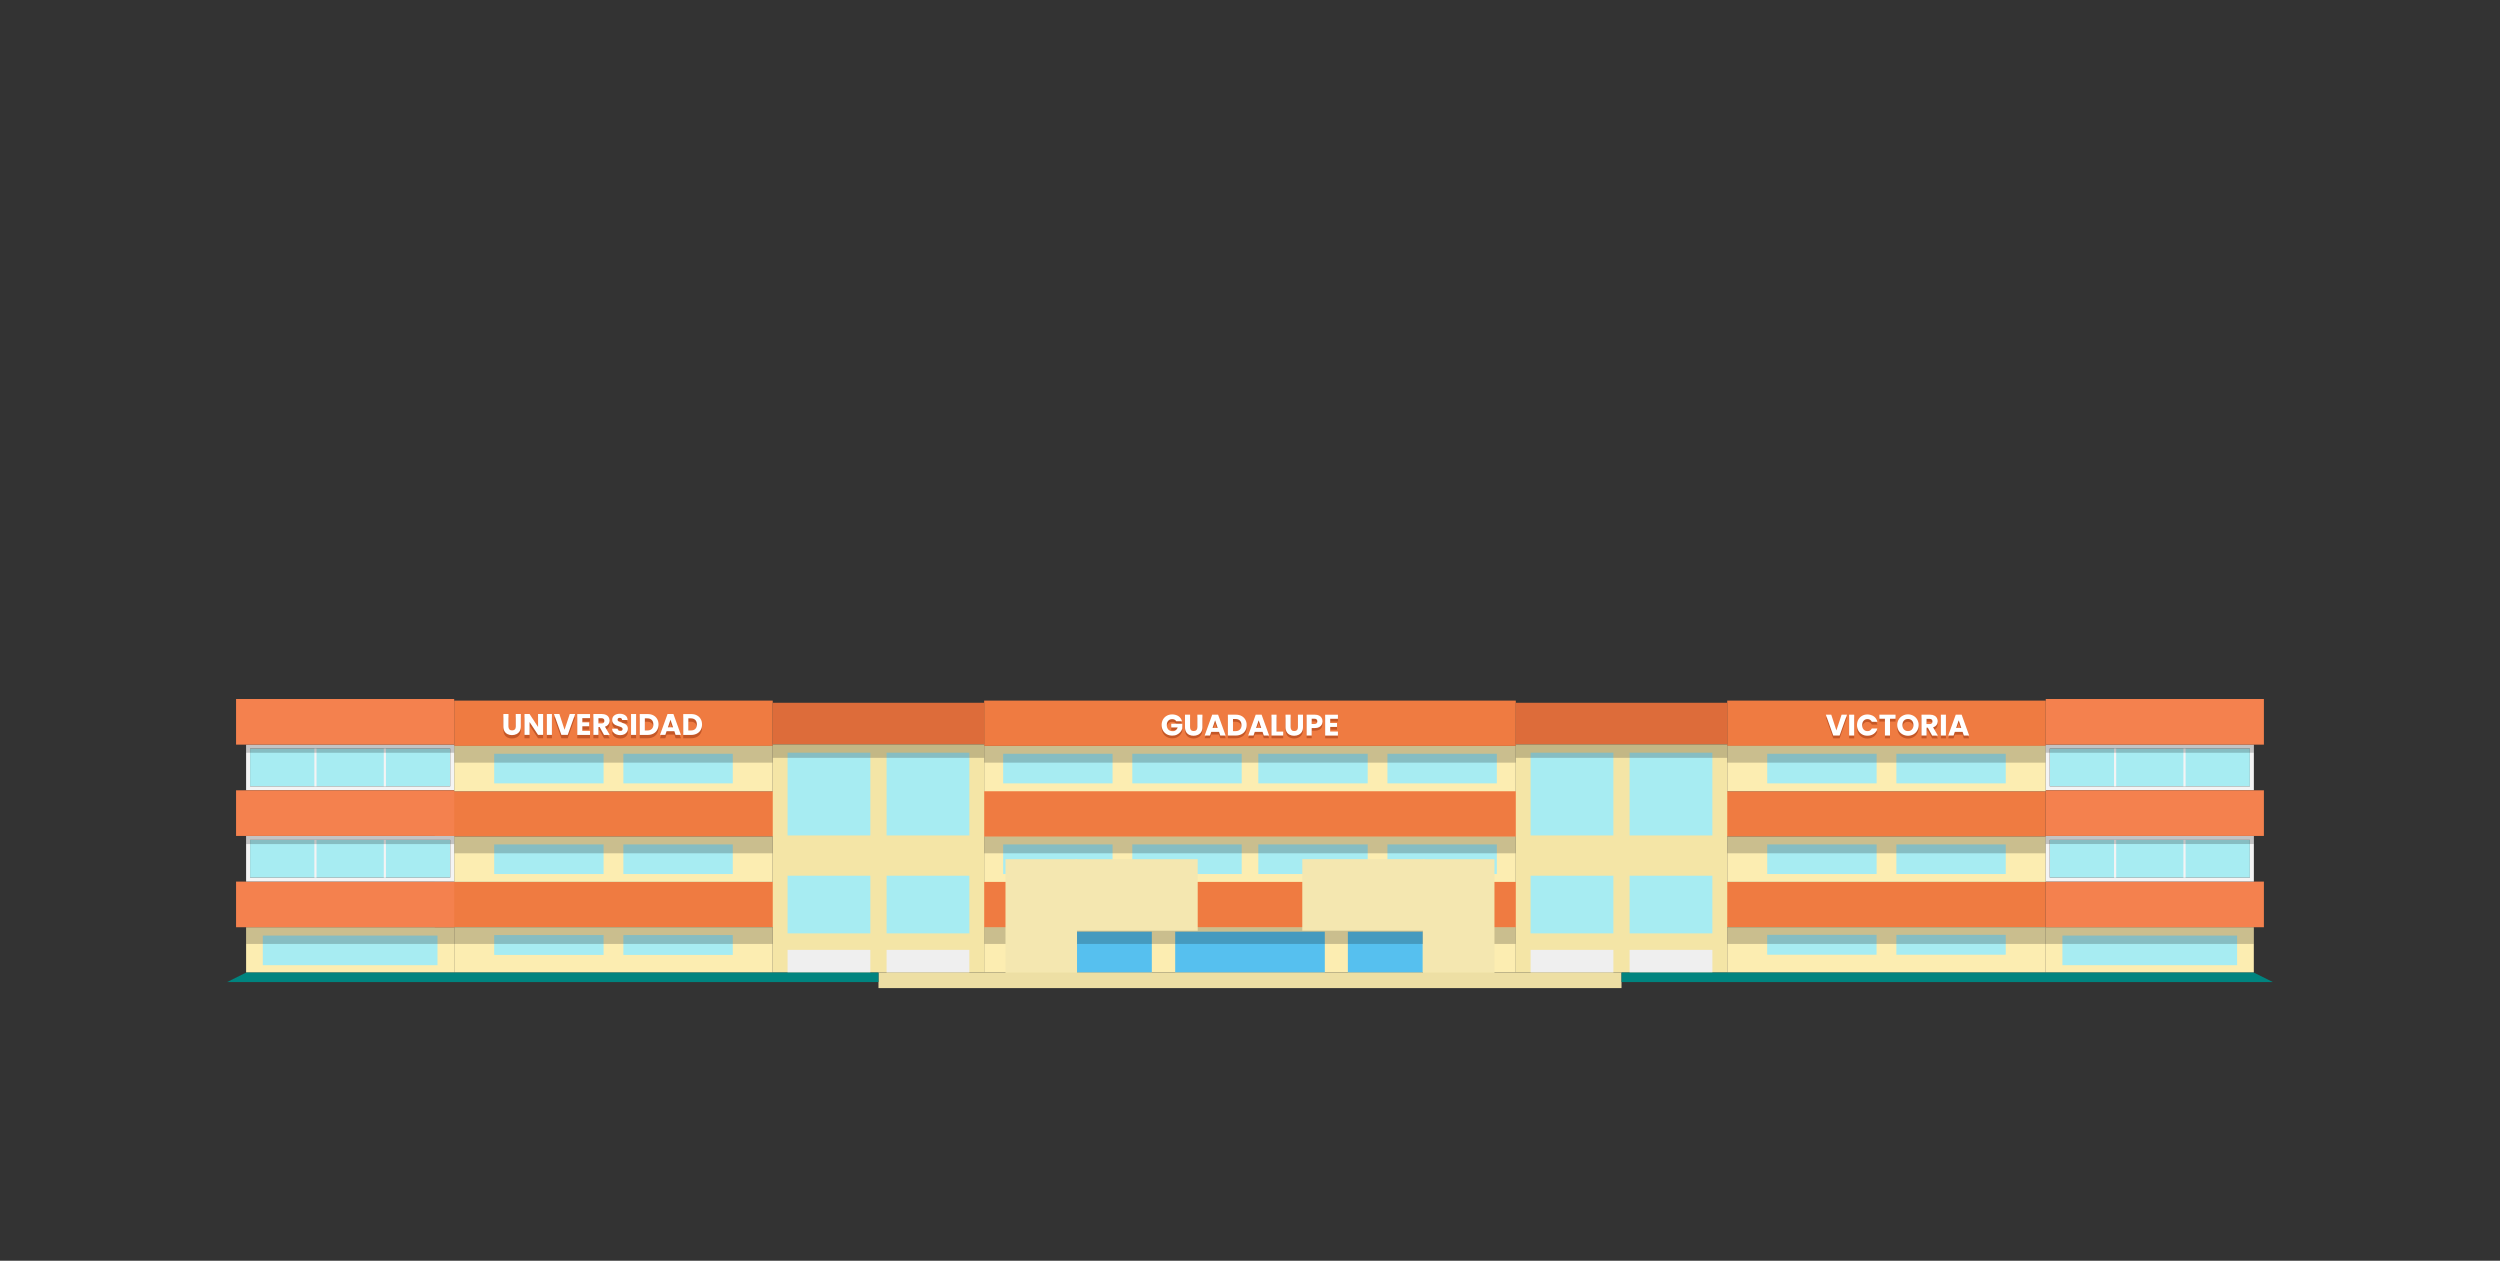 <?xml version="1.0" encoding="UTF-8"?>
<svg id="Capa_1" xmlns="http://www.w3.org/2000/svg" version="1.1" viewBox="0 0 5775 2912.3">
  <rect x="0" y="0" width="5775" height="2912.3" fill="#333333" stroke="none"/>
  <!-- Generator: Adobe Illustrator 29.6.1, SVG Export Plug-In . SVG Version: 2.1.1 Build 9)  -->
  <defs>
    <style>
      .st0 {
        fill: #00847f;
      }

      .st1 {
        isolation: isolate;
        opacity: .2;
      }

      .st2 {
        fill: #f4814e;
      }

      .st3 {
        fill: #fcedb1;
      }

      .st4 {
        fill: #efefef;
      }

      .st5 {
        fill: #f4f4f4;
      }

      .st6 {
        fill: #f4e5a6;
      }

      .st7 {
        fill: #ef7b41;
      }

      .st8 {
        fill: #56c0ef;
      }

      .st9 {
        fill: #a7ecf2;
      }

      .st10 {
        fill: #fff;
      }

      .st11 {
        fill: #dd6c3a;
      }

      .st12 {
        fill: none;
        stroke: #f4f4f4;
        stroke-miterlimit: 10;
        stroke-width: 5px;
      }

      .st13 {
        fill: #c45727;
      }

      .st14 {
        fill: #eddfa4;
      }

      .st15 {
        fill: #f4e7b0;
      }
    </style>
  </defs>
  <rect class="st3" x="4725.6" y="2141.9" width="480.7" height="104.7"/>
  <rect class="st9" x="4764.2" y="2161.2" width="403.5" height="68.4"/>
  <rect class="st3" x="568.5" y="2141.9" width="480.7" height="104.7"/>
  <rect class="st9" x="607.1" y="2161.2" width="403.5" height="68.4"/>
  <g>
    <g>
      <g>
        <rect class="st3" x="2273.4" y="1723" width="1228.1" height="523.5"/>
        <rect class="st7" x="1049.2" y="1618.4" width="735.8" height="104.7"/>
        <rect class="st7" x="2273.4" y="1618.4" width="1228.1" height="104.7"/>
        <rect class="st7" x="3989.9" y="1618.4" width="735.8" height="104.7"/>
        <rect class="st7" x="1004.2" y="1827.8" width="3721.4" height="104.7"/>
        <rect class="st7" x="1004.2" y="2037.2" width="3721.4" height="104.7"/>
        <rect class="st11" x="3501.5" y="1623.4" width="488.4" height="96.4"/>
        <rect class="st11" x="1785.1" y="1623.4" width="488.4" height="96.4"/>
        <rect class="st8" x="2714.7" y="2152.2" width="345.6" height="94.4"/>
        <rect class="st8" x="2487.9" y="2152.2" width="172.8" height="94.4"/>
        <rect class="st8" x="3113.6" y="2152.2" width="172.8" height="94.4"/>
        <rect class="st1" x="2273.4" y="2141.9" width="1228.1" height="38.6"/>
        <g>
          <rect class="st6" x="1785.1" y="1719.8" width="488.4" height="526.7"/>
          <g>
            <g>
              <rect class="st9" x="1819.3" y="1738.7" width="191.2" height="191.2"/>
              <rect class="st9" x="2048" y="1738.7" width="191.2" height="191.2"/>
            </g>
            <g>
              <rect class="st9" x="1819.3" y="2022.9" width="191.2" height="133.2"/>
              <rect class="st9" x="2048" y="2022.9" width="191.2" height="133.2"/>
            </g>
            <g>
              <rect class="st4" x="1819.3" y="2194.2" width="191.2" height="52.4"/>
              <rect class="st4" x="2048" y="2194.2" width="191.2" height="52.4"/>
            </g>
          </g>
        </g>
        <g>
          <rect class="st6" x="3501.5" y="1719.8" width="488.4" height="526.7"/>
          <g>
            <g>
              <rect class="st9" x="3535.7" y="1738.7" width="191.2" height="191.2"/>
              <rect class="st9" x="3764.4" y="1738.7" width="191.2" height="191.2"/>
            </g>
            <g>
              <rect class="st9" x="3535.7" y="2022.9" width="191.2" height="133.2"/>
              <rect class="st9" x="3764.4" y="2022.9" width="191.2" height="133.2"/>
            </g>
            <g>
              <rect class="st4" x="3535.7" y="2194.2" width="191.2" height="52.4"/>
              <rect class="st4" x="3764.4" y="2194.2" width="191.2" height="52.4"/>
            </g>
          </g>
        </g>
        <g>
          <g>
            <rect class="st3" x="1049.2" y="1932.5" width="735.8" height="104.7"/>
            <g>
              <rect class="st9" x="1141.6" y="1950.6" width="252.7" height="68.4"/>
              <rect class="st9" x="1440" y="1950.6" width="252.7" height="68.4"/>
            </g>
          </g>
          <g>
            <rect class="st3" x="1049.2" y="2141.9" width="735.8" height="104.7"/>
            <g>
              <rect class="st9" x="1141.6" y="2160" width="252.7" height="45.9"/>
              <rect class="st9" x="1440" y="2160" width="252.7" height="45.9"/>
            </g>
          </g>
          <g>
            <rect class="st3" x="1049.2" y="1723.1" width="735.8" height="104.7"/>
            <g>
              <rect class="st9" x="1141.6" y="1741.2" width="252.7" height="68.4"/>
              <rect class="st9" x="1440" y="1741.2" width="252.7" height="68.4"/>
            </g>
          </g>
        </g>
        <g>
          <rect class="st3" x="3989.9" y="1932.5" width="735.8" height="104.7"/>
          <g>
            <rect class="st9" x="4082.3" y="1950.6" width="252.7" height="68.4"/>
            <rect class="st9" x="4380.6" y="1950.6" width="252.7" height="68.4"/>
          </g>
        </g>
        <g>
          <rect class="st3" x="3989.9" y="2141.9" width="735.8" height="104.7"/>
          <g>
            <rect class="st9" x="4082.2" y="2159.5" width="252.7" height="45.9"/>
            <rect class="st9" x="4380.6" y="2159.5" width="252.7" height="45.9"/>
          </g>
        </g>
        <g>
          <rect class="st3" x="3989.9" y="1723" width="735.8" height="104.7"/>
          <g>
            <rect class="st9" x="4082.3" y="1741.2" width="252.7" height="68.4"/>
            <rect class="st9" x="4380.6" y="1741.2" width="252.7" height="68.4"/>
          </g>
        </g>
        <g>
          <g>
            <g>
              <rect class="st9" x="2317.3" y="1950.6" width="252.7" height="68.4"/>
              <rect class="st9" x="2615.6" y="1950.6" width="252.7" height="68.4"/>
            </g>
            <g>
              <rect class="st9" x="2317.3" y="1741.2" width="252.7" height="68.4"/>
              <rect class="st9" x="2615.6" y="1741.2" width="252.7" height="68.4"/>
            </g>
          </g>
          <g>
            <g>
              <rect class="st9" x="2906.7" y="1950.6" width="252.7" height="68.4"/>
              <rect class="st9" x="3205" y="1950.6" width="252.7" height="68.4"/>
            </g>
            <g>
              <rect class="st9" x="2906.7" y="1741.2" width="252.7" height="68.4"/>
              <rect class="st9" x="3205" y="1741.2" width="252.7" height="68.4"/>
            </g>
          </g>
        </g>
        <g>
          <g>
            <rect class="st15" x="2322.7" y="1984.8" width="165.2" height="282.2"/>
            <rect class="st15" x="2484.5" y="1984.8" width="282.2" height="165.2"/>
          </g>
          <g>
            <rect class="st15" x="3287" y="1984.8" width="165.2" height="282.2"/>
            <rect class="st15" x="3008.3" y="1984.7" width="282.2" height="165.2"/>
          </g>
        </g>
        <rect class="st14" x="2029.3" y="2246.6" width="1716.4" height="35.9"/>
      </g>
      <g>
        <g>
          <g>
            <path class="st13" d="M1174.6,1657.2v28.8c0,2.9.7,5.1,2.1,6.7s3.5,2.3,6.2,2.3,4.9-.8,6.3-2.3c1.5-1.6,2.2-3.8,2.2-6.7v-28.8h11.7v28.8c0,4.3-.9,7.9-2.7,10.9-1.8,3-4.3,5.2-7.4,6.7s-6.5,2.3-10.3,2.3-7.2-.7-10.2-2.2-5.4-3.7-7.1-6.7-2.6-6.6-2.6-11v-28.8h11.8Z"/>
            <path class="st13" d="M1254.6,1705.4h-11.7l-19.6-29.7v29.7h-11.7v-48.2h11.7l19.6,29.9v-29.9h11.7v48.2Z"/>
            <path class="st13" d="M1274.9,1657.2v48.2h-11.7v-48.2h11.7Z"/>
            <path class="st13" d="M1328.6,1657.2l-17.1,48.2h-14.7l-17.1-48.2h12.5l11.9,36.4,12-36.4h12.5,0Z"/>
            <path class="st13" d="M1345.2,1666.6v9.8h15.7v9.1h-15.7v10.6h17.8v9.4h-29.5v-48.2h29.5v9.4h-17.8Z"/>
            <path class="st13" d="M1395.2,1705.4l-10-18.2h-2.8v18.2h-11.7v-48.2h19.7c3.8,0,7,.7,9.7,2s4.7,3.1,6,5.5c1.3,2.3,2,4.9,2,7.7s-.9,6.1-2.7,8.6c-1.8,2.5-4.5,4.3-8,5.4l11.1,19.1h-13.3,0ZM1382.4,1678.9h7.3c2.2,0,3.8-.5,4.8-1.6,1.1-1.1,1.6-2.5,1.6-4.5s-.5-3.3-1.6-4.3c-1.1-1.1-2.7-1.6-4.8-1.6h-7.3v12Z"/>
            <path class="st13" d="M1423.4,1704.2c-2.8-1.1-5-2.8-6.7-5.1-1.7-2.2-2.6-4.9-2.6-8.1h12.5c.2,1.8.8,3.1,1.9,4.1,1.1.9,2.4,1.4,4.1,1.4s3.1-.4,4.1-1.2c1-.8,1.5-1.9,1.5-3.3s-.4-2.2-1.2-3c-.8-.8-1.8-1.4-3-1.9s-2.8-1.1-5-1.7c-3.1-1-5.7-1.9-7.6-2.9-2-1-3.7-2.4-5.1-4.3s-2.1-4.3-2.1-7.3c0-4.5,1.6-8,4.9-10.5s7.5-3.8,12.7-3.8,9.6,1.3,12.8,3.8c3.3,2.5,5,6.1,5.2,10.6h-12.7c0-1.6-.7-2.8-1.7-3.7-1.1-.9-2.4-1.3-4.1-1.3s-2.6.4-3.4,1.1c-.9.8-1.3,1.8-1.3,3.3s.7,2.8,2.2,3.6c1.5.9,3.8,1.8,6.9,2.8,3.1,1.1,5.6,2.1,7.6,3,1.9,1,3.6,2.4,5,4.2,1.4,1.8,2.1,4.2,2.1,7.1s-.7,5.2-2.1,7.5c-1.4,2.2-3.4,4-6.1,5.4-2.7,1.3-5.8,2-9.4,2s-6.6-.7-9.4-1.8h0Z"/>
            <path class="st13" d="M1469.4,1657.2v48.2h-11.7v-48.2h11.7Z"/>
            <path class="st13" d="M1509.3,1660.2c3.8,2,6.7,4.8,8.8,8.5,2.1,3.6,3.1,7.8,3.1,12.6s-1,8.9-3.1,12.6-5,6.5-8.9,8.5c-3.8,2-8.3,3-13.3,3h-18.1v-48.2h18.1c5.1,0,9.6,1,13.4,3ZM1505.6,1691.6c2.5-2.4,3.7-5.9,3.7-10.3s-1.2-7.9-3.7-10.4-5.9-3.7-10.4-3.7h-5.6v28h5.6c4.4,0,7.9-1.2,10.4-3.6Z"/>
            <path class="st13" d="M1557.8,1696.9h-18l-2.9,8.5h-12.3l17.4-48.2h13.6l17.4,48.2h-12.4l-2.8-8.5h0ZM1554.8,1687.8l-6-17.6-5.9,17.6h11.9Z"/>
            <path class="st13" d="M1609.8,1660.2c3.8,2,6.7,4.8,8.8,8.5,2.1,3.6,3.1,7.8,3.1,12.6s-1,8.9-3.1,12.6-5,6.5-8.9,8.5c-3.8,2-8.3,3-13.3,3h-18.1v-48.2h18.1c5.2,0,9.6,1,13.4,3ZM1606.1,1691.6c2.5-2.4,3.7-5.9,3.7-10.3s-1.2-7.9-3.7-10.4-5.9-3.7-10.4-3.7h-5.6v28h5.6c4.5,0,7.9-1.2,10.4-3.6Z"/>
          </g>
          <g>
            <path class="st10" d="M1174.6,1649.4v28.8c0,2.9.7,5.1,2.1,6.7s3.5,2.3,6.2,2.3,4.9-.8,6.3-2.3c1.5-1.6,2.2-3.8,2.2-6.7v-28.8h11.7v28.8c0,4.3-.9,7.9-2.7,10.9-1.8,3-4.3,5.2-7.4,6.7s-6.5,2.3-10.3,2.3-7.2-.7-10.2-2.2-5.4-3.7-7.1-6.7-2.6-6.6-2.6-11v-28.8h11.8Z"/>
            <path class="st10" d="M1254.6,1697.6h-11.7l-19.6-29.7v29.7h-11.7v-48.2h11.7l19.6,29.9v-29.9h11.7v48.2Z"/>
            <path class="st10" d="M1274.9,1649.4v48.2h-11.7v-48.2h11.7Z"/>
            <path class="st10" d="M1328.6,1649.4l-17.1,48.2h-14.7l-17.1-48.2h12.5l11.9,36.4,12-36.4h12.5,0Z"/>
            <path class="st10" d="M1345.2,1658.8v9.8h15.7v9.1h-15.7v10.6h17.8v9.4h-29.5v-48.2h29.5v9.4h-17.8Z"/>
            <path class="st10" d="M1395.2,1697.6l-10-18.2h-2.8v18.2h-11.7v-48.2h19.7c3.8,0,7,.7,9.7,2s4.7,3.1,6,5.5c1.3,2.3,2,4.9,2,7.7s-.9,6.1-2.7,8.6c-1.8,2.5-4.5,4.3-8,5.4l11.1,19.1h-13.3,0ZM1382.4,1671.1h7.3c2.2,0,3.8-.5,4.8-1.6,1.1-1.1,1.6-2.5,1.6-4.5s-.5-3.3-1.6-4.3c-1.1-1.1-2.7-1.6-4.8-1.6h-7.3v12Z"/>
            <path class="st10" d="M1423.4,1696.4c-2.8-1.1-5-2.8-6.7-5.1-1.7-2.2-2.6-4.9-2.6-8.1h12.5c.2,1.8.8,3.1,1.9,4.1,1.1.9,2.4,1.4,4.1,1.4s3.1-.4,4.1-1.2c1-.8,1.5-1.9,1.5-3.3s-.4-2.2-1.2-3c-.8-.8-1.8-1.4-3-1.9s-2.8-1.1-5-1.7c-3.1-1-5.7-1.9-7.6-2.9-2-1-3.7-2.4-5.1-4.3s-2.1-4.3-2.1-7.3c0-4.5,1.6-8,4.9-10.5s7.5-3.8,12.7-3.8,9.6,1.3,12.8,3.8c3.3,2.5,5,6.1,5.2,10.6h-12.7c0-1.6-.7-2.8-1.7-3.7-1.1-.9-2.4-1.3-4.1-1.3s-2.6.4-3.4,1.1c-.9.8-1.3,1.8-1.3,3.3s.7,2.8,2.2,3.6c1.5.9,3.8,1.8,6.9,2.8,3.1,1.1,5.6,2.1,7.6,3,1.9,1,3.6,2.4,5,4.2,1.4,1.8,2.1,4.2,2.1,7.1s-.7,5.2-2.1,7.5c-1.4,2.2-3.4,4-6.1,5.4-2.7,1.3-5.8,2-9.4,2s-6.6-.6-9.4-1.8h0Z"/>
            <path class="st10" d="M1469.4,1649.4v48.2h-11.7v-48.2h11.7Z"/>
            <path class="st10" d="M1509.3,1652.5c3.8,2,6.7,4.8,8.8,8.5,2.1,3.6,3.1,7.8,3.1,12.6s-1,8.9-3.1,12.6-5,6.5-8.9,8.5c-3.8,2-8.3,3-13.3,3h-18.1v-48.2h18.1c5.1,0,9.6.9,13.4,3ZM1505.6,1683.8c2.5-2.4,3.7-5.9,3.7-10.3s-1.2-7.9-3.7-10.4-5.9-3.7-10.4-3.7h-5.6v28h5.6c4.4,0,7.9-1.1,10.4-3.6Z"/>
            <path class="st10" d="M1557.8,1689.1h-18l-2.9,8.5h-12.3l17.4-48.2h13.6l17.4,48.2h-12.4l-2.8-8.5h0ZM1554.8,1680.1l-6-17.6-5.9,17.6h11.9Z"/>
            <path class="st10" d="M1609.8,1652.5c3.8,2,6.7,4.8,8.8,8.5,2.1,3.6,3.1,7.8,3.1,12.6s-1,8.9-3.1,12.6-5,6.5-8.9,8.5c-3.8,2-8.3,3-13.3,3h-18.1v-48.2h18.1c5.2,0,9.6.9,13.4,3ZM1606.1,1683.8c2.5-2.4,3.7-5.9,3.7-10.3s-1.2-7.9-3.7-10.4-5.9-3.7-10.4-3.7h-5.6v28h5.6c4.5,0,7.9-1.1,10.4-3.6Z"/>
          </g>
        </g>
        <g>
          <g>
            <path class="st13" d="M2717.2,1672.4c-.9-1.6-2.1-2.8-3.7-3.7-1.6-.8-3.5-1.3-5.7-1.3-3.8,0-6.8,1.2-9.1,3.7s-3.4,5.8-3.4,10,1.2,7.9,3.6,10.4c2.4,2.5,5.7,3.7,9.9,3.7s5.3-.7,7.3-2.2,3.4-3.6,4.4-6.3h-14.9v-8.7h25.5v10.9c-.9,2.9-2.3,5.7-4.4,8.2-2.1,2.5-4.7,4.6-7.9,6.1-3.2,1.6-6.8,2.3-10.9,2.3s-9-1-12.7-3.1-6.6-5-8.7-8.7c-2.1-3.7-3.1-7.9-3.1-12.7s1-9,3.1-12.7,5-6.6,8.7-8.7,7.9-3.1,12.7-3.1,10.6,1.4,14.6,4.2c4,2.8,6.6,6.7,7.9,11.6h-13.2Z"/>
            <path class="st13" d="M2749.1,1657.2v28.8c0,2.9.7,5.1,2.1,6.7,1.4,1.6,3.5,2.3,6.2,2.3s4.9-.8,6.3-2.3c1.5-1.6,2.2-3.8,2.2-6.7v-28.8h11.7v28.8c0,4.3-.9,7.9-2.7,10.9s-4.3,5.2-7.4,6.7c-3.1,1.5-6.5,2.3-10.3,2.3s-7.2-.7-10.2-2.2-5.4-3.7-7.1-6.7-2.6-6.6-2.6-11v-28.8h11.8Z"/>
            <path class="st13" d="M2816,1696.8h-18l-2.9,8.5h-12.3l17.4-48.2h13.6l17.4,48.2h-12.4l-2.8-8.5ZM2812.9,1687.8l-6-17.6-5.9,17.6h11.9Z"/>
            <path class="st13" d="M2867.9,1660.2c3.8,2,6.7,4.8,8.8,8.5,2.1,3.6,3.1,7.8,3.1,12.6s-1,8.9-3.1,12.6-5,6.5-8.9,8.5c-3.8,2-8.3,3-13.3,3h-18.1v-48.2h18.1c5.2,0,9.6,1,13.4,3ZM2864.2,1691.6c2.5-2.4,3.7-5.9,3.7-10.3s-1.2-7.9-3.7-10.4-5.9-3.7-10.4-3.7h-5.6v28h5.6c4.5,0,8-1.2,10.4-3.6Z"/>
            <path class="st13" d="M2916.5,1696.8h-18l-2.9,8.5h-12.3l17.4-48.2h13.6l17.4,48.2h-12.4l-2.8-8.5ZM2913.5,1687.8l-6-17.6-5.9,17.6h11.9Z"/>
            <path class="st13" d="M2948.8,1696.3h15.4v9.1h-27.1v-48.2h11.7v39.1h0Z"/>
            <path class="st13" d="M2981.4,1657.2v28.8c0,2.9.7,5.1,2.1,6.7,1.4,1.6,3.5,2.3,6.2,2.3s4.9-.8,6.3-2.3c1.5-1.6,2.2-3.8,2.2-6.7v-28.8h11.7v28.8c0,4.3-.9,7.9-2.7,10.9s-4.3,5.2-7.4,6.7c-3.1,1.5-6.5,2.3-10.3,2.3s-7.2-.7-10.2-2.2-5.4-3.7-7.1-6.7-2.6-6.6-2.6-11v-28.8h11.8Z"/>
            <path class="st13" d="M3053.1,1680.3c-1.3,2.3-3.3,4.2-5.9,5.6-2.7,1.4-5.9,2.1-9.9,2.1h-7.3v17.3h-11.7v-48.2h19c3.8,0,7.1.7,9.7,2,2.7,1.3,4.6,3.2,6,5.5,1.3,2.3,2,5,2,8s-.7,5.4-1.9,7.7h0ZM3041.4,1677.1c1.1-1.1,1.6-2.5,1.6-4.5s-.5-3.4-1.6-4.5-2.8-1.6-5-1.6h-6.4v12.1h6.4c2.2,0,3.9-.4,5-1.5Z"/>
            <path class="st13" d="M3072.8,1666.6v9.8h15.7v9.1h-15.7v10.6h17.8v9.4h-29.5v-48.2h29.5v9.4h-17.8Z"/>
          </g>
          <g>
            <path class="st10" d="M2717.2,1666.2c-.9-1.6-2.1-2.8-3.7-3.7-1.6-.8-3.5-1.3-5.7-1.3-3.8,0-6.8,1.2-9.1,3.7s-3.4,5.8-3.4,10,1.2,7.9,3.6,10.4c2.4,2.5,5.7,3.7,9.9,3.7s5.3-.7,7.3-2.2,3.4-3.6,4.4-6.3h-14.9v-8.7h25.5v10.9c-.9,2.9-2.3,5.7-4.4,8.2-2.1,2.5-4.7,4.6-7.9,6.1-3.2,1.6-6.8,2.3-10.9,2.3s-9-1-12.7-3.1-6.6-5-8.7-8.7c-2.1-3.7-3.1-7.9-3.1-12.7s1-9,3.1-12.7,5-6.6,8.7-8.7,7.9-3.1,12.7-3.1,10.6,1.4,14.6,4.2c4,2.8,6.6,6.7,7.9,11.6h-13.2Z"/>
            <path class="st10" d="M2749.1,1650.9v28.8c0,2.9.7,5.1,2.1,6.7s3.5,2.3,6.2,2.3,4.9-.8,6.3-2.3c1.5-1.6,2.2-3.8,2.2-6.7v-28.8h11.7v28.8c0,4.3-.9,7.9-2.7,10.9s-4.3,5.2-7.4,6.7c-3.1,1.5-6.5,2.3-10.3,2.3s-7.2-.7-10.2-2.2-5.4-3.7-7.1-6.7c-1.7-3-2.6-6.6-2.6-11v-28.8h11.8Z"/>
            <path class="st10" d="M2816,1690.6h-18l-2.9,8.5h-12.3l17.4-48.2h13.6l17.4,48.2h-12.4l-2.8-8.5ZM2812.9,1681.5l-6-17.6-5.9,17.6h11.9Z"/>
            <path class="st10" d="M2867.9,1653.9c3.8,2,6.7,4.8,8.8,8.5,2.1,3.6,3.1,7.8,3.1,12.6s-1,8.9-3.1,12.6-5,6.5-8.9,8.5c-3.8,2-8.3,3-13.3,3h-18.1v-48.2h18.1c5.2,0,9.6,1,13.4,3ZM2864.2,1685.3c2.5-2.4,3.7-5.9,3.7-10.3s-1.2-7.9-3.7-10.4-5.9-3.7-10.4-3.7h-5.6v28h5.6c4.5,0,8-1.2,10.4-3.6Z"/>
            <path class="st10" d="M2916.5,1690.6h-18l-2.9,8.5h-12.3l17.4-48.2h13.6l17.4,48.2h-12.4l-2.8-8.5ZM2913.5,1681.5l-6-17.6-5.9,17.6h11.9Z"/>
            <path class="st10" d="M2948.8,1690h15.4v9.1h-27.1v-48.2h11.7v39.1h0Z"/>
            <path class="st10" d="M2981.4,1650.9v28.8c0,2.9.7,5.1,2.1,6.7s3.5,2.3,6.2,2.3,4.9-.8,6.3-2.3c1.5-1.6,2.2-3.8,2.2-6.7v-28.8h11.7v28.8c0,4.3-.9,7.9-2.7,10.9s-4.3,5.2-7.4,6.7c-3.1,1.5-6.5,2.3-10.3,2.3s-7.2-.7-10.2-2.2-5.4-3.7-7.1-6.7c-1.7-3-2.6-6.6-2.6-11v-28.8h11.8Z"/>
            <path class="st10" d="M3053.1,1674.1c-1.3,2.3-3.3,4.2-5.9,5.6-2.7,1.4-6,2.1-9.9,2.1h-7.3v17.3h-11.7v-48.2h19c3.8,0,7.1.7,9.7,2,2.7,1.3,4.6,3.2,6,5.5,1.3,2.3,2,5,2,8s-.7,5.4-1.9,7.7h0ZM3041.4,1670.9c1.1-1.1,1.6-2.5,1.6-4.5s-.5-3.4-1.6-4.5-2.8-1.6-5-1.6h-6.4v12.1h6.4c2.2,0,3.9-.5,5-1.5Z"/>
            <path class="st10" d="M3072.8,1660.3v9.8h15.7v9.1h-15.7v10.6h17.8v9.4h-29.5v-48.2h29.5v9.4h-17.8Z"/>
          </g>
        </g>
        <g>
          <g>
            <path class="st13" d="M4266.6,1657.4l-17.1,48.2h-14.7l-17.1-48.2h12.5l11.9,36.4,12-36.4h12.5Z"/>
            <path class="st13" d="M4283.2,1657.4v48.2h-11.7v-48.2h11.7Z"/>
            <path class="st13" d="M4292.8,1668.7c2.1-3.7,4.9-6.6,8.6-8.7s7.9-3.1,12.5-3.1,10.6,1.5,14.7,4.5,6.8,7.1,8.2,12.4h-12.9c-1-2-2.3-3.5-4.1-4.6-1.8-1.1-3.8-1.6-6-1.6-3.6,0-6.5,1.3-8.8,3.8-2.2,2.5-3.4,5.9-3.4,10.1s1.1,7.6,3.4,10.1c2.2,2.5,5.2,3.8,8.8,3.8s4.2-.5,6-1.6,3.1-2.6,4.1-4.6h12.9c-1.4,5.2-4.1,9.3-8.2,12.3s-9,4.5-14.7,4.5-8.8-1-12.5-3.1-6.6-5-8.6-8.7c-2.1-3.7-3.1-7.9-3.1-12.7s1-9.1,3.1-12.8h0Z"/>
            <path class="st13" d="M4378.7,1657.4v9.4h-12.8v38.8h-11.7v-38.8h-12.8v-9.4h37.3Z"/>
            <path class="st13" d="M4394.9,1702.9c-3.8-2.1-6.8-5-9-8.8s-3.3-8-3.3-12.7,1.1-8.9,3.3-12.7c2.2-3.8,5.2-6.7,9-8.8,3.8-2.1,7.9-3.2,12.5-3.2s8.7,1.1,12.5,3.2,6.8,5,8.9,8.8c2.2,3.8,3.3,8,3.3,12.7s-1.1,9-3.3,12.7c-2.2,3.8-5.2,6.7-8.9,8.8-3.8,2.1-7.9,3.2-12.4,3.2s-8.8-1.1-12.6-3.2ZM4416.6,1691.5c2.3-2.6,3.5-6,3.5-10.2s-1.2-7.7-3.5-10.2-5.4-3.8-9.2-3.8-7,1.3-9.3,3.8-3.5,5.9-3.5,10.2,1.2,7.7,3.5,10.2,5.4,3.8,9.3,3.8,6.9-1.2,9.2-3.8Z"/>
            <path class="st13" d="M4463.2,1705.6l-10-18.2h-2.8v18.2h-11.7v-48.2h19.7c3.8,0,7,.7,9.7,2s4.7,3.1,6,5.5c1.3,2.3,2,4.9,2,7.7s-.9,6.1-2.7,8.6c-1.8,2.5-4.5,4.3-8,5.4l11.1,19.1h-13.3ZM4450.3,1679.1h7.3c2.2,0,3.8-.5,4.8-1.6s1.6-2.5,1.6-4.5-.5-3.3-1.6-4.3-2.7-1.6-4.8-1.6h-7.3v12Z"/>
            <path class="st13" d="M4495.1,1657.4v48.2h-11.7v-48.2h11.7Z"/>
            <path class="st13" d="M4533.6,1697.1h-18l-2.9,8.5h-12.3l17.4-48.2h13.6l17.4,48.2h-12.4l-2.8-8.5h0ZM4530.6,1688l-6-17.6-5.9,17.6h11.9Z"/>
          </g>
          <g>
            <path class="st10" d="M4266.6,1650.9l-17.1,48.2h-14.7l-17.1-48.2h12.5l11.9,36.4,12-36.4h12.5Z"/>
            <path class="st10" d="M4283.2,1650.9v48.2h-11.7v-48.2h11.7Z"/>
            <path class="st10" d="M4292.8,1662.2c2.1-3.7,4.9-6.6,8.6-8.7s7.9-3.1,12.5-3.1,10.6,1.5,14.7,4.5,6.8,7.1,8.2,12.4h-12.9c-1-2-2.3-3.5-4.1-4.6-1.8-1.1-3.8-1.6-6-1.6-3.6,0-6.5,1.3-8.8,3.8-2.2,2.5-3.4,5.9-3.4,10.1s1.1,7.6,3.4,10.1c2.2,2.5,5.2,3.8,8.8,3.8s4.2-.5,6-1.6,3.1-2.6,4.1-4.6h12.9c-1.4,5.2-4.1,9.3-8.2,12.3s-9,4.5-14.7,4.5-8.8-1-12.5-3.1-6.6-5-8.6-8.7c-2.1-3.7-3.1-7.9-3.1-12.7s1-9.1,3.1-12.8h0Z"/>
            <path class="st10" d="M4378.7,1650.9v9.4h-12.8v38.8h-11.7v-38.8h-12.8v-9.4h37.3Z"/>
            <path class="st10" d="M4394.9,1696.4c-3.8-2.1-6.8-5-9-8.8s-3.3-8-3.3-12.7,1.1-8.9,3.3-12.7c2.2-3.8,5.2-6.7,9-8.8,3.8-2.1,7.9-3.2,12.5-3.2s8.7,1.1,12.5,3.2,6.8,5,8.9,8.8c2.2,3.8,3.3,8,3.3,12.7s-1.1,9-3.3,12.7c-2.2,3.8-5.2,6.7-8.9,8.8-3.8,2.1-7.9,3.2-12.4,3.2s-8.8-1.1-12.6-3.2ZM4416.6,1685c2.3-2.6,3.5-6,3.5-10.2s-1.2-7.7-3.5-10.2-5.4-3.8-9.2-3.8-7,1.3-9.3,3.8-3.5,5.9-3.5,10.2,1.2,7.7,3.5,10.2,5.4,3.8,9.3,3.8,6.9-1.2,9.2-3.8Z"/>
            <path class="st10" d="M4463.2,1699.1l-10-18.2h-2.8v18.2h-11.7v-48.2h19.7c3.8,0,7,.7,9.7,2s4.7,3.1,6,5.5c1.3,2.3,2,4.9,2,7.7s-.9,6.1-2.7,8.6c-1.8,2.5-4.5,4.3-8,5.4l11.1,19.1h-13.3ZM4450.3,1672.6h7.3c2.2,0,3.8-.5,4.8-1.6s1.6-2.5,1.6-4.5-.5-3.3-1.6-4.3-2.7-1.6-4.8-1.6h-7.3v12Z"/>
            <path class="st10" d="M4495.1,1650.9v48.2h-11.7v-48.2h11.7Z"/>
            <path class="st10" d="M4533.6,1690.6h-18l-2.9,8.5h-12.3l17.4-48.2h13.6l17.4,48.2h-12.4l-2.8-8.5h0ZM4530.6,1681.5l-6-17.6-5.9,17.6h11.9Z"/>
          </g>
        </g>
      </g>
      <rect class="st1" x="1049.2" y="1723.1" width="735.8" height="38.6"/>
      <rect class="st1" x="568.5" y="2141.9" width="1216.5" height="38.6"/>
      <rect class="st1" x="1049.2" y="1932.5" width="735.8" height="38.6"/>
      <rect class="st1" x="2273.4" y="1723.1" width="1228.1" height="38.6"/>
      <rect class="st1" x="3989.9" y="1723.1" width="735.8" height="38.6"/>
      <rect class="st1" x="3989.9" y="1932.5" width="735.8" height="38.6"/>
      <rect class="st1" x="3501.5" y="1719.8" width="488.4" height="30.8"/>
      <rect class="st1" x="1785.1" y="1719.8" width="488.4" height="30.8"/>
      <rect class="st1" x="2273.4" y="1932.5" width="1228.1" height="38.6"/>
      <rect class="st1" x="3989.9" y="2141.9" width="1216.4" height="38.6"/>
    </g>
    <polygon class="st0" points="5250.4 2268.6 3745.7 2268.6 3745.7 2246.6 5206.2 2246.6 5250.4 2268.6"/>
  </g>
  <g>
    <rect class="st2" x="545.3" y="2036.5" width="503.9" height="105.4"/>
    <rect class="st9" x="577.7" y="1940.1" width="462.3" height="87.3"/>
    <g>
      <rect class="st9" x="577.7" y="1729.2" width="462.3" height="87.3"/>
      <g>
        <path class="st5" d="M568.5,1720.1v105.4h480.7v-105.4h-480.7,0ZM1040,1816.5h-462.3v-87.3h462.3v87.3Z"/>
        <line class="st12" x1="728.7" y1="1729.2" x2="728.7" y2="1816.5"/>
        <line class="st12" x1="889" y1="1729.2" x2="889" y2="1816.5"/>
      </g>
    </g>
    <g>
      <path class="st5" d="M568.5,1931v105.4h480.7v-105.4h-480.7,0ZM1040,2027.4h-462.3v-87.3h462.3v87.3Z"/>
      <line class="st12" x1="728.7" y1="1940.1" x2="728.7" y2="2027.4"/>
      <line class="st12" x1="889" y1="1940.1" x2="889" y2="2027.4"/>
    </g>
    <rect class="st1" x="568.5" y="1719.6" width="480.7" height="19.3"/>
    <rect class="st1" x="568.5" y="1930.5" width="480.7" height="19.3"/>
    <rect class="st2" x="545.3" y="1825.6" width="503.9" height="105.4"/>
    <rect class="st2" x="545.3" y="1614.7" width="503.9" height="105.4"/>
  </g>
  <g>
    <rect class="st2" x="4725.7" y="2036.5" width="503.9" height="105.4"/>
    <rect class="st9" x="4734.9" y="1940.1" width="462.3" height="87.3"/>
    <g>
      <rect class="st9" x="4734.9" y="1729.2" width="462.3" height="87.3"/>
      <g>
        <path class="st5" d="M5206.4,1720.1h-480.7v105.4h480.7v-105.4h0ZM4734.9,1729.2h462.3v87.3h-462.3v-87.3Z"/>
        <line class="st12" x1="5046.2" y1="1816.5" x2="5046.2" y2="1729.2"/>
        <line class="st12" x1="4885.9" y1="1816.5" x2="4885.9" y2="1729.2"/>
      </g>
    </g>
    <g>
      <path class="st5" d="M5206.4,1931h-480.7v105.4h480.7v-105.4h0ZM4734.9,1940.1h462.3v87.3h-462.3v-87.3Z"/>
      <line class="st12" x1="5046.2" y1="2027.4" x2="5046.2" y2="1940.1"/>
      <line class="st12" x1="4885.9" y1="2027.4" x2="4885.9" y2="1940.1"/>
    </g>
    <rect class="st1" x="4725.7" y="1719.6" width="480.7" height="19.3"/>
    <rect class="st1" x="4725.7" y="1930.4" width="480.7" height="19.3"/>
    <rect class="st2" x="4725.7" y="1825.6" width="503.9" height="105.4"/>
    <rect class="st2" x="4725.7" y="1614.7" width="503.9" height="105.4"/>
  </g>
  <polygon class="st0" points="524.6 2268.6 2029.3 2268.6 2029.3 2246.6 568.6 2246.6 524.6 2268.6"/>
</svg>
